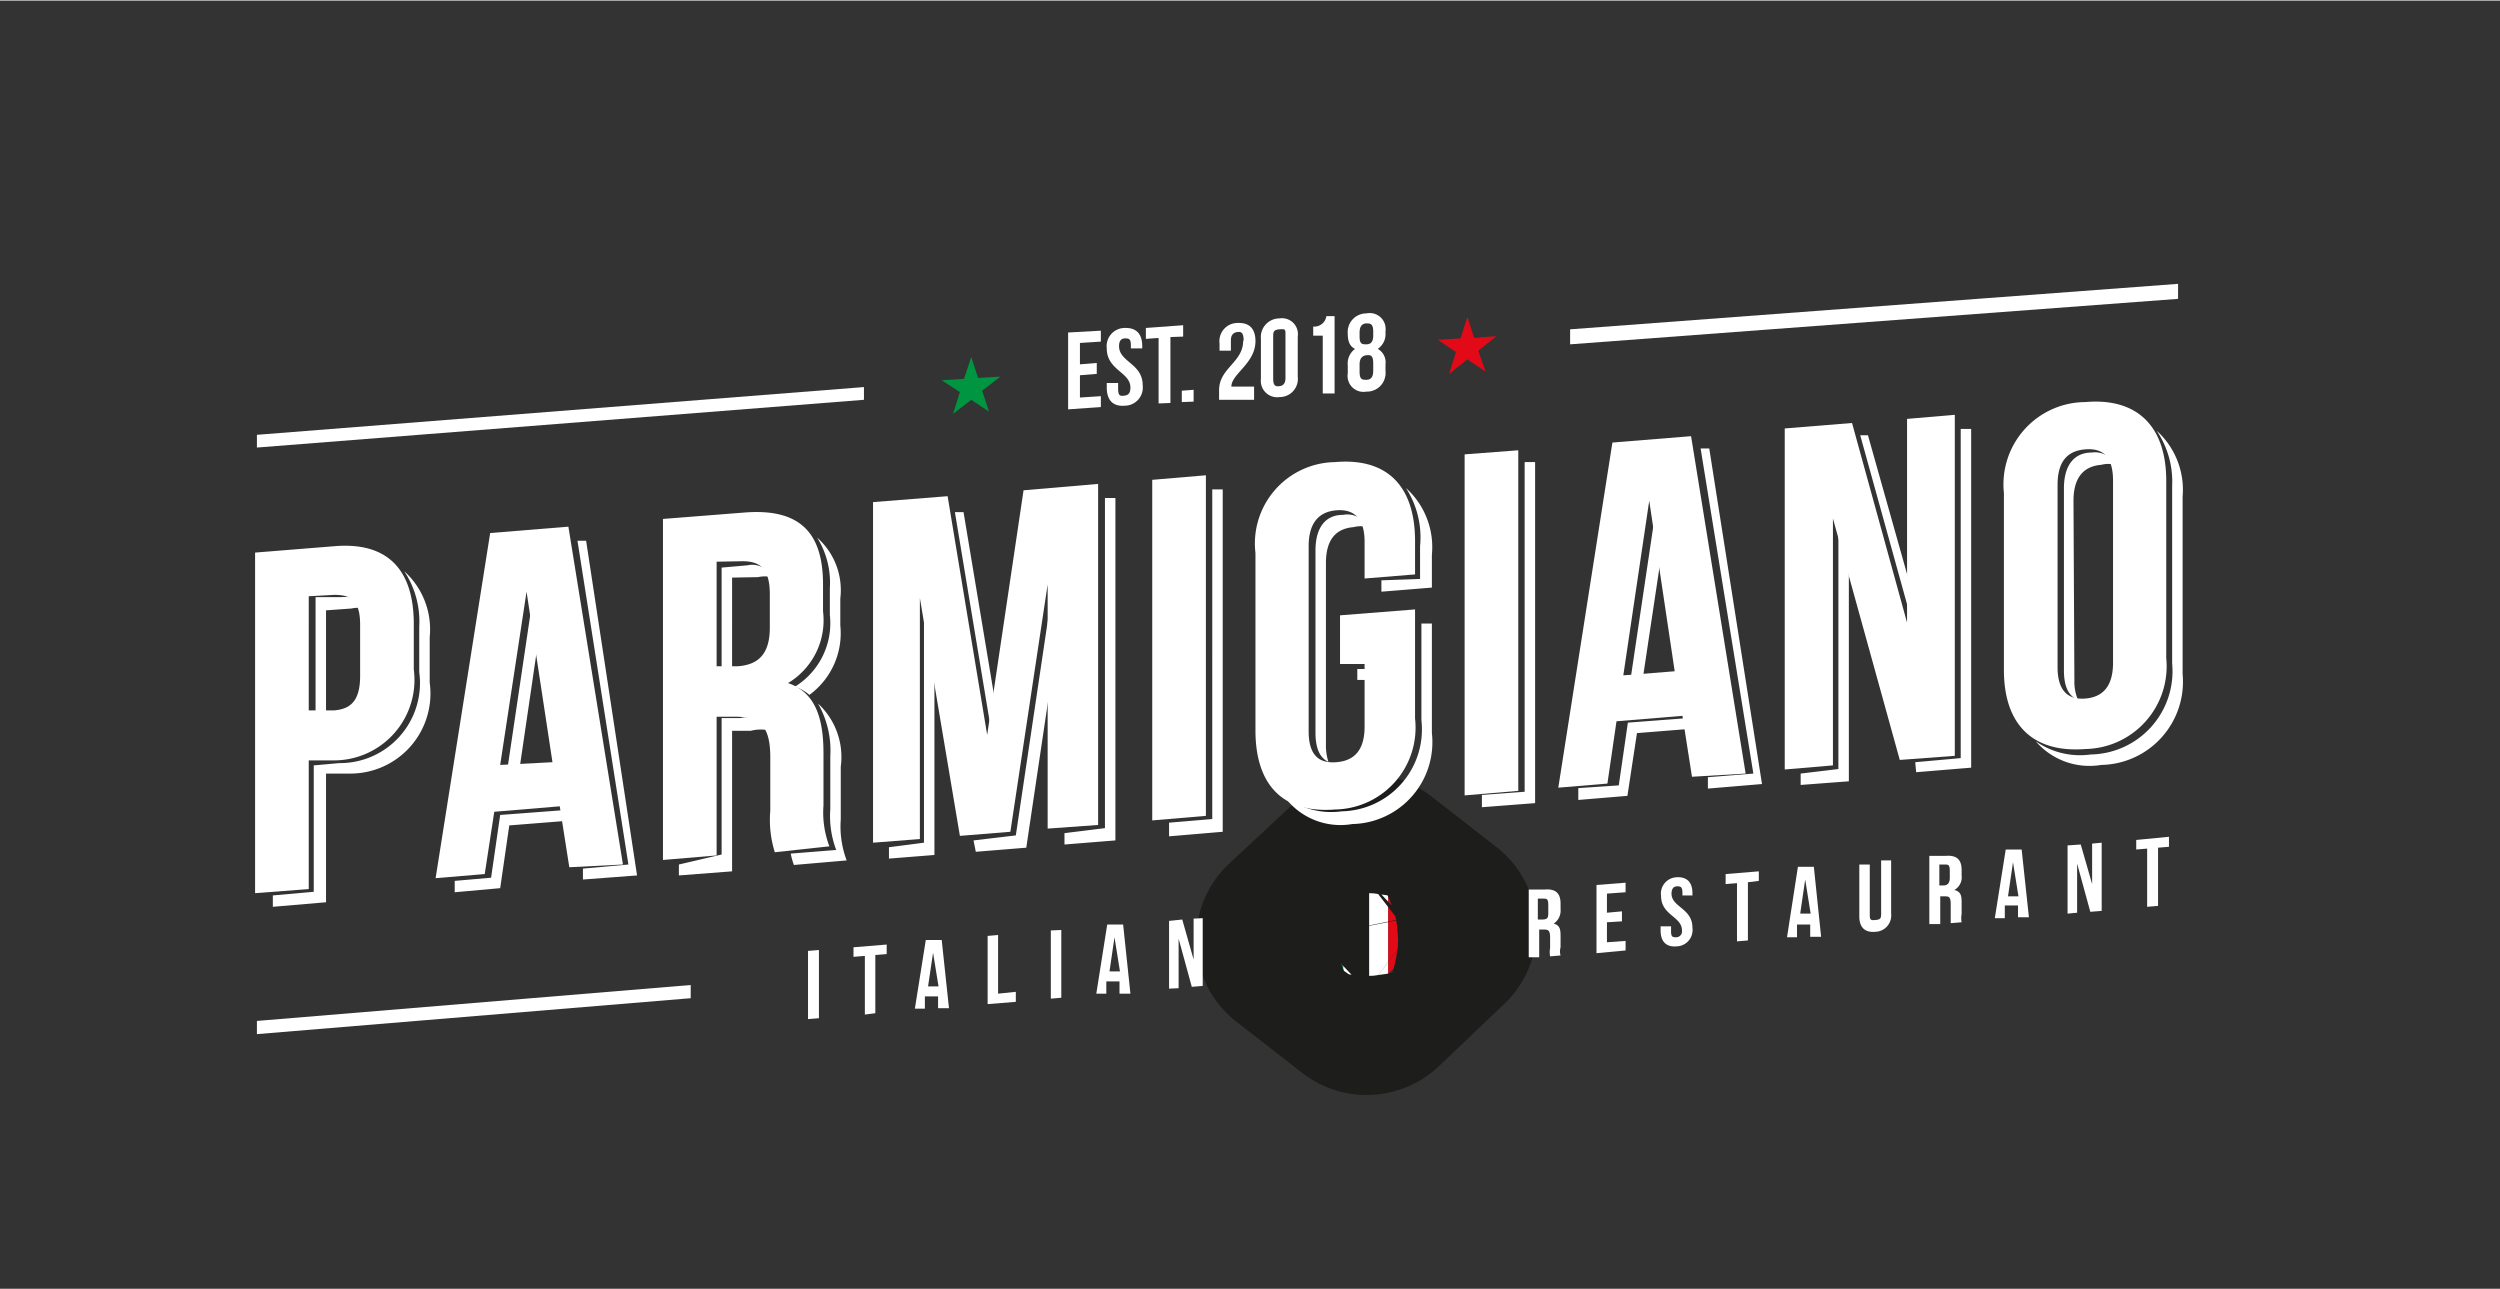 <?xml version="1.0" encoding="UTF-8"?> <svg xmlns="http://www.w3.org/2000/svg" id="Слой_1" data-name="Слой 1" width="19.39mm" height="10mm" viewBox="0 0 54.98 28.33"><rect x="0" y="0" width="54.98" height="28.33" fill="#333333" stroke="none"/> <defs> <style>.cls-1{fill:#009540;}.cls-1,.cls-2,.cls-3{fill-rule:evenodd;}.cls-2,.cls-5{fill:#fff;}.cls-3{fill:#e20a17;}.cls-4{fill:none;stroke:#1d1e1b;stroke-linecap:round;stroke-linejoin:round;stroke-width:4.44px;}</style> </defs> <path class="cls-1" d="M29.54,19.67v1.81l-1-.77a.07.07,0,0,1,0-.1Z"></path> <path class="cls-2" d="M29.54,19.67v1.81l.44.35a.09.09,0,0,0,.11,0l.44-.42V19.59l-.44-.35a.09.09,0,0,0-.11,0Z"></path> <path class="cls-3" d="M30.53,21.4V19.59l1,.77a.06.06,0,0,1,0,.09Z"></path> <path class="cls-4" d="M28.54,20.61,30,19.25a.09.09,0,0,1,.11,0l1.44,1.12a.06.06,0,0,1,0,.09l-1.44,1.37a.09.09,0,0,1-.11,0l-1.44-1.12A.07.07,0,0,1,28.54,20.61Z"></path> <polygon class="cls-5" points="23.75 7.53 24.21 7.5 24.21 7.26 23.49 7.3 23.49 8.99 24.21 8.94 24.21 8.7 23.75 8.73 23.75 8.24 24.12 8.21 24.12 7.97 23.75 8 23.75 7.53"></polygon> <path class="cls-5" d="M24.34,7.65c0,.48.52.52.52.86,0,.13-.05.17-.14.18s-.13,0-.13-.16V8.41l-.25,0v.1c0,.27.13.42.39.4a.4.4,0,0,0,.4-.45c0-.48-.52-.51-.52-.86,0-.12.05-.17.13-.17s.13,0,.13.15v.07h.25V7.6c0-.27-.13-.41-.39-.4a.4.4,0,0,0-.39.45"></path> <polygon class="cls-5" points="25.2 7.44 25.48 7.42 25.48 8.86 25.74 8.85 25.74 7.4 26.02 7.39 26.02 7.14 25.2 7.2 25.2 7.44"></polygon> <polygon class="cls-5" points="25.99 8.58 25.99 8.83 26.25 8.82 26.25 8.56 25.99 8.58"></polygon> <path class="cls-5" d="M27.34,7.48c0,.48-.53.6-.53,1.09v.21l.77,0V8.49l-.5,0a0,0,0,0,1,0,0c0-.28.53-.51.53-1,0-.27-.13-.41-.39-.4a.4.4,0,0,0-.4.45v.16h.25V7.47c0-.12.06-.17.14-.18s.14,0,.14.19"></path> <path class="cls-5" d="M28,7.41c0-.12,0-.17.14-.18s.13,0,.13.16V8.3c0,.12-.05.17-.13.18s-.14,0-.14-.16Zm-.27.91a.36.36,0,0,0,.41.4.4.4,0,0,0,.4-.45V7.39a.35.35,0,0,0-.4-.4.41.41,0,0,0-.41.45Z"></path> <path class="cls-5" d="M28.88,7.37h.21V8.64h.26V6.94h-.18a.27.27,0,0,1-.29.23Z"></path> <path class="cls-5" d="M30.47,8.15V8a.34.34,0,0,0-.17-.34.39.39,0,0,0,.17-.35V7.27a.35.35,0,0,0-.42-.39.41.41,0,0,0-.41.45v0c0,.17.05.28.16.33a.4.4,0,0,0-.16.36V8.2a.35.35,0,0,0,.41.4.41.41,0,0,0,.42-.45m-.57,0V8c0-.13.06-.19.15-.2s.15,0,.15.18v.16c0,.15-.06.2-.15.2s-.15,0-.15-.18m0-.86c0-.15.07-.2.15-.2s.15,0,.15.18v.09c0,.14-.06.19-.15.19s-.15,0-.15-.17Z"></path> <polygon class="cls-1" points="21.36 7.84 21.51 8.3 22 8.27 21.6 8.58 21.75 9.04 21.36 8.78 20.96 9.09 21.11 8.61 20.71 8.35 21.2 8.32 21.36 7.84"></polygon> <polygon class="cls-3" points="32.27 6.96 32.42 7.42 32.91 7.38 32.51 7.7 32.67 8.16 32.27 7.89 31.87 8.21 32.02 7.73 31.62 7.46 32.12 7.43 32.27 6.96"></polygon> <path class="cls-5" d="M6,19.68v.25l1.17-.1V17L7.69,17a1.76,1.76,0,0,0,1.76-2V14a1.72,1.72,0,0,0-.56-1.45,2,2,0,0,1,.33,1.22v1a1.76,1.76,0,0,1-1.76,2l-.56.05V19.6Zm1.73-6.31a.68.68,0,0,1,.29,0c-.09-.21-.26-.27-.52-.25l-.56,0v2.54l.23,0V13.41Zm5.16-1.49h-.19L13.82,19l-1,.09,0,.24,1.19-.09ZM10,19.36l0,.25L11,19.52l.2-1.38,1.26-.1,0-.24L11,17.91l-.2,1.38Zm1.43-2.5.43-2.93-.13-.88-.57,3.84Zm7.19,2.05a2.11,2.11,0,0,1-.13-.9V16.85a1.6,1.6,0,0,0-.5-1.39,2.08,2.08,0,0,1,.27,1.16v1.16a2.11,2.11,0,0,0,.13.9l-1,.08a1.49,1.49,0,0,0,.07.25Zm-.82-3.64a1.68,1.68,0,0,0,.68-1.53v-.59a1.54,1.54,0,0,0-.51-1.34,1.86,1.86,0,0,1,.28,1.11v.59a1.64,1.64,0,0,1-.77,1.58.92.92,0,0,1,.32.18M14.93,19v.24l1.17-.09V16.06l.41,0a.86.86,0,0,1,.44,0,.6.6,0,0,0-.67-.28l-.41,0v3Zm1.74-6.32a.69.69,0,0,1,.3,0,.47.47,0,0,0-.53-.26l-.57.05v2.3l.23,0V12.69Zm4.52-1.43H21l.83,5,.09-.62Zm-1.64,7.37v.25l1-.08V14.59l-.23-1.37v5.3Zm1.86-.15.05.25,1.11-.09.58-3.9V12.92l-.81,5.44Zm2-.16v.25l1.12-.09V10.94l-.23,0V18.2Zm2.3.07,1.18-.1V10.75l-.23,0V18l-.95.08Zm4.14-3.44.3,0v-.24l-.3,0Zm-.62,1.85a1.18,1.18,0,0,1-.07-.42v-4c0-.54.24-.76.61-.79a.62.62,0,0,1,.31,0,.5.5,0,0,0-.54-.27c-.37,0-.61.25-.61.79v4c0,.37.11.57.3.65m1.15-4V13l1.11-.09v-.72a1.75,1.75,0,0,0-.57-1.47A2,2,0,0,1,31.23,12v.72Zm-2.06,4.85a1.53,1.53,0,0,0,1.42.51,1.8,1.8,0,0,0,1.75-2V13.7h-.23v2.13a1.8,1.8,0,0,1-1.75,2,1.7,1.7,0,0,1-1.19-.28m4.27.19,1.17-.09v-7.5l-.23,0v7.25l-.94.07Zm5-7.89h-.19l1.16,7.15-1,.08,0,.25,1.19-.1Zm-2.88,7.47,0,.26,1.08-.09.21-1.38,1.25-.1,0-.24-1.45.11-.2,1.38Zm1.43-2.49.44-2.93-.14-.88-.57,3.83Zm6,2.14,1.21-.1V9.42l-.23,0v7.24l-1,.09Zm-.06-3.86-1-3.55h-.17l1.15,4.15ZM39.6,17v.25l1.06-.08V12.3l-.23-.83V16.9Zm6-6c0-.53.24-.76.61-.79a.62.62,0,0,1,.31,0A.5.5,0,0,0,46,9.94c-.37,0-.61.26-.61.79v4c0,.37.11.57.31.65a1,1,0,0,1-.08-.42Zm-.83,5.29a1.56,1.56,0,0,0,1.44.52,1.83,1.83,0,0,0,1.79-2v-3.9a1.75,1.75,0,0,0-.57-1.45,2,2,0,0,1,.34,1.22v3.9a1.83,1.83,0,0,1-1.79,2,1.7,1.7,0,0,1-1.21-.29"></path> <path class="cls-5" d="M7.35,12l-1.74.14v7.49l1.18-.09V16.71l.56,0a1.77,1.77,0,0,0,1.75-2v-1c0-1.2-.58-1.81-1.75-1.71m0,1.07c.37,0,.57.12.57.66v1.12c0,.54-.2.73-.57.76l-.56,0V13.1Z"></path> <path class="cls-5" d="M12.5,11.57l-1.72.14L9.58,19.3l1.08-.09.21-1.37,1.44-.12.21,1.34L13.7,19ZM11.58,13l.57,3.75L11,16.81Z"></path> <path class="cls-5" d="M18.24,18.6a2.09,2.09,0,0,1-.13-.9V16.55c0-.79-.19-1.34-.78-1.54a1.61,1.61,0,0,0,.77-1.58v-.59c0-1.15-.52-1.68-1.74-1.58l-1.78.14v7.5l1.18-.1V15.75l.41,0c.53,0,.77.19.77.89v1.18a2.37,2.37,0,0,0,.1.91Zm-1.91-6.27c.41,0,.6.19.6.73v.73c0,.6-.27.82-.71.85l-.46,0v-2.3Z"></path> <polygon class="cls-5" points="20.84 10.9 19.2 11.03 19.2 18.52 20.23 18.44 20.23 13.14 21.11 18.37 22.22 18.28 23.04 12.84 23.04 18.21 24.15 18.13 24.15 10.63 22.51 10.77 21.71 16.15 20.84 10.9"></polygon> <polygon class="cls-5" points="25.34 18.03 26.52 17.93 26.52 10.44 25.34 10.54 25.34 18.03"></polygon> <path class="cls-5" d="M29.47,14.59l.54,0v1.38c0,.53-.24.75-.62.78s-.61-.15-.61-.68V12c0-.53.24-.76.61-.79s.62.16.62.69v.81l1.11-.09v-.73c0-1.2-.6-1.84-1.76-1.74a1.79,1.79,0,0,0-1.75,2v3.9c0,1.2.6,1.83,1.75,1.74a1.8,1.8,0,0,0,1.76-2V13.39l-1.65.13Z"></path> <polygon class="cls-5" points="32.21 17.48 33.39 17.38 33.39 9.89 32.21 9.98 32.21 17.48"></polygon> <path class="cls-5" d="M37.19,9.58l-1.73.14-1.19,7.59,1.08-.09.2-1.37L37,15.73l.21,1.34L38.39,17ZM36.27,11l.56,3.75-1.13.09Z"></path> <polygon class="cls-5" points="41.78 16.7 42.99 16.61 42.99 9.11 41.94 9.2 41.94 13.68 40.73 9.29 39.25 9.41 39.25 16.91 40.31 16.82 40.31 11.39 41.78 16.7"></polygon> <path class="cls-5" d="M45.25,10.65c0-.53.23-.75.61-.78s.61.15.61.69v4c0,.54-.24.76-.61.79s-.61-.16-.61-.69Zm-1.18,4.07c0,1.2.63,1.83,1.79,1.74a1.82,1.82,0,0,0,1.78-2v-3.9c0-1.19-.63-1.83-1.78-1.73a1.81,1.81,0,0,0-1.79,2Z"></path> <polygon class="cls-5" points="17.77 22.4 18.01 22.38 18.01 20.88 17.77 20.9 17.77 22.4"></polygon> <polygon class="cls-5" points="18.77 21.03 19.02 21.01 19.02 22.3 19.25 22.27 19.25 20.99 19.5 20.97 19.5 20.76 18.77 20.82 18.77 21.03"></polygon> <path class="cls-5" d="M20.71,20.66l-.35,0-.24,1.51.22,0,0-.27.29,0,0,.26.24,0Zm-.19.28.12.74-.23,0Z"></path> <polygon class="cls-5" points="21.72 22.07 22.34 22.02 22.34 21.8 21.95 21.84 21.95 20.55 21.72 20.57 21.72 22.07"></polygon> <polygon class="cls-5" points="23.11 21.95 23.34 21.93 23.34 20.44 23.11 20.45 23.11 21.95"></polygon> <path class="cls-5" d="M24.7,20.32l-.35,0-.24,1.52.22,0,0-.27.29,0,0,.27.24,0Zm-.19.28.12.75-.23,0Z"></path> <polygon class="cls-5" points="26.21 21.69 26.45 21.67 26.45 20.18 26.25 20.19 26.25 21.09 26 20.21 25.71 20.24 25.71 21.73 25.92 21.72 25.92 20.63 26.21 21.69"></polygon> <path class="cls-5" d="M34.32,21a.32.32,0,0,1,0-.18V20.6c0-.15,0-.26-.15-.3a.35.35,0,0,0,.15-.32v-.12c0-.23-.11-.33-.35-.31l-.35,0v1.49h.23v-.61h.08c.11,0,.16,0,.16.18v.23a.48.48,0,0,0,0,.18Zm-.39-1.25c.09,0,.12,0,.12.15v.14c0,.12,0,.17-.14.17h-.09v-.46Z"></path> <polygon class="cls-5" points="35.34 19.64 35.75 19.61 35.75 19.4 35.11 19.45 35.11 20.95 35.75 20.89 35.75 20.68 35.34 20.71 35.34 20.27 35.67 20.25 35.67 20.03 35.34 20.06 35.34 19.64"></polygon> <path class="cls-5" d="M36.53,19.69c0,.43.46.45.46.76a.13.13,0,0,1-.12.15c-.08,0-.12,0-.12-.13v-.11l-.23,0v.09c0,.24.12.37.35.35a.36.36,0,0,0,.35-.41c0-.43-.46-.45-.46-.75,0-.11.05-.16.12-.16s.12,0,.12.14v.06l.22,0v-.05c0-.24-.12-.36-.34-.35a.36.36,0,0,0-.35.41"></path> <polygon class="cls-5" points="37.95 19.43 38.2 19.41 38.2 20.69 38.44 20.67 38.44 19.39 38.68 19.36 38.68 19.15 37.95 19.21 37.95 19.43"></polygon> <path class="cls-5" d="M39.89,19.05l-.35,0L39.3,20.6l.22,0,0-.28.29,0,0,.27.24,0Zm-.19.28.12.75-.23,0Z"></path> <path class="cls-5" d="M40.89,19v1.14c0,.24.12.36.35.34a.36.36,0,0,0,.35-.4V18.91l-.22,0v1.15c0,.11,0,.15-.12.16s-.13,0-.13-.14V19Z"></path> <path class="cls-5" d="M43.14,20.27a.47.47,0,0,1,0-.18v-.23c0-.15,0-.26-.16-.3a.32.32,0,0,0,.16-.32v-.12c0-.23-.11-.33-.35-.31l-.36,0v1.5l.24,0v-.61h.08c.11,0,.15,0,.15.18v.23c0,.12,0,.15,0,.18ZM42.76,19c.09,0,.12,0,.12.15v.14c0,.12-.05.17-.14.17h-.09V19Z"></path> <path class="cls-5" d="M44.46,18.67l-.35,0-.24,1.51h.22l0-.28.29,0,0,.26.24,0Zm-.19.28.12.75h-.23Z"></path> <polygon class="cls-5" points="45.97 20.04 46.22 20.02 46.22 18.52 46.01 18.54 46.01 19.43 45.76 18.56 45.47 18.58 45.47 20.08 45.68 20.06 45.68 18.98 45.97 20.04"></polygon> <polygon class="cls-5" points="46.98 18.67 47.22 18.65 47.22 19.93 47.46 19.91 47.46 18.63 47.7 18.61 47.7 18.39 46.98 18.46 46.98 18.67"></polygon> <polygon class="cls-2" points="5.65 22.73 15.19 21.94 15.19 21.65 5.65 22.44 5.65 22.73"></polygon> <path class="cls-2" d="M5.65,9.83,19,8.78V8.5L5.65,9.55ZM34.53,7.56l13.37-1V6.23l-13.37,1Z"></path> </svg> 